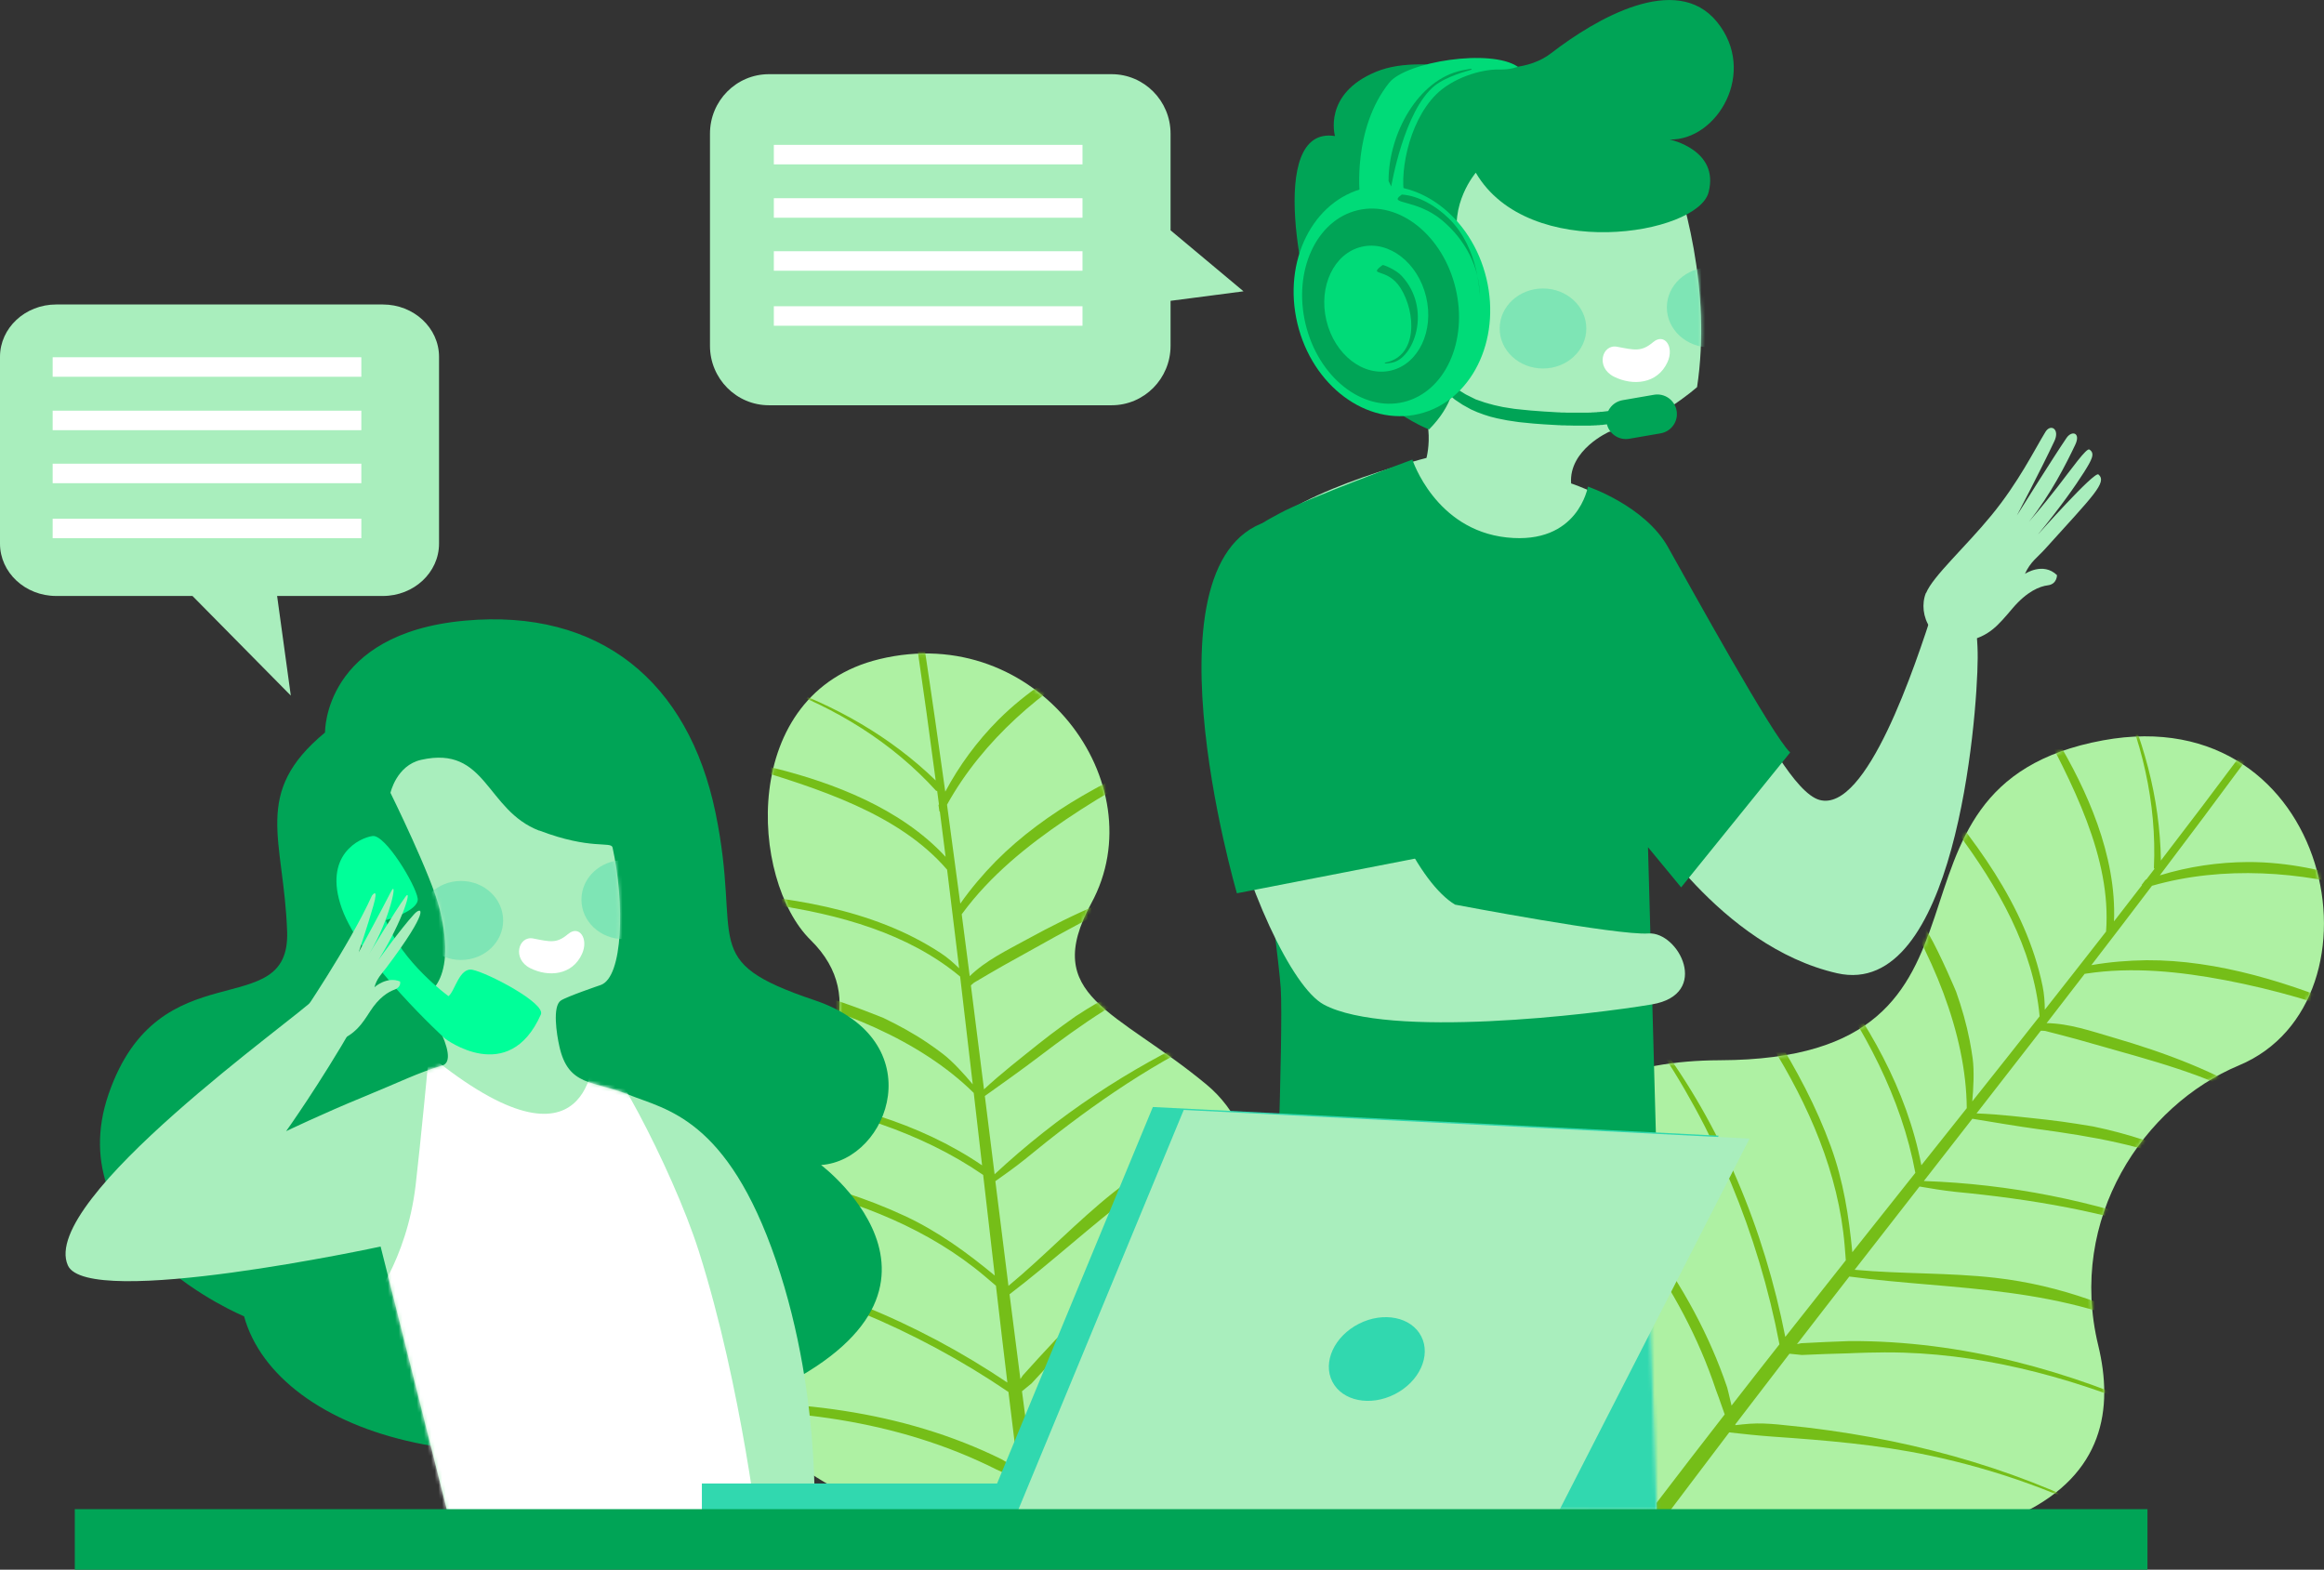 <svg width="644" height="435" viewBox="0 0 644 435" fill="none" xmlns="http://www.w3.org/2000/svg">
<rect x="0" y="0" width="644" height="435" fill="#333333" stroke="none"/>
<g clip-path="url(#clip0_110_578)">
<path fill-rule="evenodd" clip-rule="evenodd" d="M421.353 423.613C421.353 423.613 372.712 294.166 476.61 293.819C563.578 293.519 512.854 218.008 582.776 205.165C646.452 193.477 662.92 277.442 620.477 295.228C593.97 306.316 572.899 337.638 581.434 372.818C589.969 408.021 570.124 444.84 421.353 423.613Z" fill="#AEF1A3"/>
<mask id="mask0_110_578" style="mask-type:luminance" maskUnits="userSpaceOnUse" x="409" y="204" width="235" height="226">
<path d="M421.353 423.613C421.353 423.613 372.712 294.166 476.61 293.819C563.578 293.519 512.854 218.008 582.776 205.165C646.452 193.477 662.92 277.442 620.477 295.228C593.97 306.316 572.899 337.638 581.434 372.818C589.969 408.021 570.124 444.84 421.353 423.613Z" fill="white"/>
</mask>
<g mask="url(#mask0_110_578)">
<path fill-rule="evenodd" clip-rule="evenodd" d="M598.804 238.497C598.55 221.104 593.855 204.011 586.106 188.257C586.106 188.257 585.944 187.934 585.782 188.396C593.461 204.657 597.717 222.559 596.861 240.53L597.023 240.784C596.283 241.754 595.52 242.724 594.78 243.718C594.71 243.741 594.618 243.764 594.549 243.81L593.461 245.242C593.461 245.242 593.485 245.265 593.554 245.311C590.963 248.661 588.396 251.987 585.806 255.336C586.569 236.973 578.103 218.563 569.869 204.819C568.25 202.093 566.538 199.414 564.873 196.734C564.873 196.734 564.156 195.51 563.74 197.381C574.403 217.131 585.158 237.781 583.608 258.155C577.965 265.408 572.298 272.614 566.631 279.821C566.631 277.812 566.469 275.433 566.007 273.215C561.404 250.855 546.647 231.637 531.867 214.959C531.867 214.959 530.433 213.042 530.341 214.659C531.081 215.606 531.821 216.553 532.561 217.5C535.591 221.404 538.552 225.354 541.443 229.35C541.813 229.858 541.813 229.858 542.183 230.366C553.632 245.704 563.509 262.89 565.197 281.646C558.998 289.523 552.776 297.377 546.531 305.23C546.855 301.627 547.11 296.845 546.647 293.357C546.416 291.671 546.138 290.008 545.814 288.345C544.912 283.725 543.617 279.221 542.044 274.786C542.044 274.786 537.835 264.738 534.481 258.871C531.127 252.957 527.311 247.321 523.193 241.916C523.193 241.916 521.783 239.906 521.366 242.563C521.783 243.163 522.176 243.741 522.569 244.341C535.337 263.606 544.866 286.358 545.005 307.101C540.818 312.391 536.632 317.658 532.422 322.924C528.421 301.973 517.434 282.87 504.643 266.817C504.643 266.817 503.973 265.962 503.788 267.463C516.532 284.765 526.94 304.306 530.757 325.026C524.928 332.348 519.099 339.671 513.294 347.016C512.346 337.13 510.842 327.313 507.326 317.681C503.325 306.709 497.82 296.337 491.575 286.428L485.168 277.488C485.168 277.488 483.711 275.271 483.341 277.673C485.908 281.554 489.378 287.282 489.378 287.282C489.794 287.929 490.187 288.576 490.604 289.223C501.243 306.316 509.478 325.072 511.166 345.145C511.282 346.439 511.397 347.963 511.49 349.257C505.892 356.325 500.318 363.393 494.721 370.485C488.846 340.572 476.888 311.767 459.101 288.206C459.101 288.206 457.783 286.197 457.621 287.444C475.061 312.483 487.273 341.981 493.102 372.541C488.661 378.177 484.243 383.836 479.825 389.518C479.201 386.77 478.623 384.529 478.623 384.529C468.816 355.517 448.855 330.362 425.447 309.919C425.447 309.919 424.453 309.619 423.62 309.665L423.713 311.097C446.403 331.448 465.878 356.21 475.523 385.245C475.523 385.245 476.772 388.525 477.929 391.967C471.429 400.329 464.953 408.737 458.523 417.168C458.523 417.168 453.92 423.312 450.08 428.579C450.08 428.579 446.611 434.215 442.933 440.336C442.933 440.336 440.991 443.016 443.928 442.369C446.68 438.927 449.549 435.601 452.463 432.321C452.463 432.321 461.622 420.217 468.029 411.693C471.73 406.773 475.454 401.853 479.178 396.956C482.439 397.326 487.366 397.857 491.367 398.134C505.892 399.151 520.395 400.329 534.573 403.332C553.424 407.305 571.743 413.865 588.697 423.012H589.321C562.329 408.067 532.399 399.428 501.22 395.663L500.457 395.57C495.276 395.085 490.025 394.208 484.914 394.554C483.619 394.646 482.208 394.785 480.912 394.947C480.912 394.877 480.889 394.808 480.866 394.739C485.862 388.202 490.858 381.665 495.877 375.151L499.3 375.497C503.626 375.313 507.974 375.128 512.323 375.035C512.323 375.035 520.534 374.62 527.496 374.851C552.337 375.636 576.785 382.612 599.637 392.544L600.932 392.475C573.524 379.817 543.71 371.524 512.623 371.64C508.136 371.778 503.626 372.009 499.139 372.24C499.139 372.24 498.838 372.31 497.959 372.494C502.77 366.235 507.627 359.998 512.461 353.761C541.767 357.665 571.28 355.909 601.95 371.64L603.245 371.755L603.037 371.085C587.61 362.469 571.003 356.163 552.869 354.108C540.055 352.652 526.917 353.091 513.942 351.89C519.932 344.198 525.923 336.506 531.913 328.814C534.689 329.299 538.69 329.969 541.882 330.293C562.745 332.279 583.585 335.767 603.592 342.882L605.396 342.835C605.396 342.835 603.754 341.496 602.181 340.895C580.116 332.764 556.824 328.098 533.116 327.29C537.603 321.538 542.067 315.786 546.554 310.035C551.25 310.82 559.738 312.229 564.526 312.876C579.699 314.909 594.618 317.473 608.218 323.548L609.305 323.178C609.305 323.178 608.403 321.838 607.062 321.169C598.504 317.011 589.414 314.123 579.977 312.16C579.977 312.16 572.39 310.866 567.279 310.312C560.756 309.619 554.234 308.787 547.711 308.557C553.655 300.911 559.6 293.288 565.521 285.642C565.96 285.619 565.521 285.642 566.7 285.689C566.7 285.689 574.842 287.744 580.162 289.315C595.798 293.796 611.85 297.769 625.866 305.9L626.999 305.854L626.791 304.999C614.163 296.984 600.123 291.764 585.551 287.513C579.514 285.758 573.385 283.61 567.14 283.54C570.656 278.99 574.194 274.416 577.687 269.866C577.803 269.866 577.918 269.866 578.034 269.82C590.894 267.856 604.055 269.242 616.707 271.644C630.215 274.231 643.283 278.02 656.027 282.94L656.906 282.593C656.906 282.593 655.657 281.346 654.316 280.745C634.979 272.36 614.463 265.985 594.803 266.101C589.691 266.17 584.58 266.586 579.537 267.463C585.158 260.141 590.778 252.819 596.33 245.473C616.129 239.791 637.917 241.546 656.212 246.836C656.212 246.836 659.15 246.074 654.848 244.619C644.578 241.2 633.892 238.867 622.929 238.89C614.648 238.936 606.391 240.16 598.504 242.586C606.53 231.983 614.486 221.358 622.35 210.686L623.16 209.577C623.16 209.577 624.247 208.007 621.564 208.399C614.001 218.54 606.391 228.588 598.689 238.613L598.804 238.497Z" fill="#75BE18"/>
</g>
<path fill-rule="evenodd" clip-rule="evenodd" d="M330.477 404.648C330.477 404.648 368.317 328.745 334.316 300.541C309.267 279.775 288.288 276.31 302.421 250.301C320.415 217.2 287.433 172.065 243.671 182.667C204.582 192.138 207.843 244.018 224.612 260.487C241.381 276.98 228.521 295.967 216.98 312.368C205.415 328.768 177.636 388.179 236.316 414.789C295.667 441.699 330.477 404.648 330.477 404.648Z" fill="#AEF1A3"/>
<mask id="mask1_110_578" style="mask-type:luminance" maskUnits="userSpaceOnUse" x="200" y="181" width="149" height="244">
<path d="M330.477 404.648C330.477 404.648 368.317 328.745 334.316 300.541C309.267 279.775 288.288 276.31 302.421 250.301C320.415 217.2 287.433 172.065 243.671 182.667C204.582 192.138 207.843 244.018 224.612 260.487C241.381 276.98 228.521 295.967 216.98 312.368C205.415 328.768 177.636 388.179 236.316 414.789C295.667 441.699 330.477 404.648 330.477 404.648Z" fill="white"/>
</mask>
<g mask="url(#mask1_110_578)">
<path fill-rule="evenodd" clip-rule="evenodd" d="M259.307 216.299C246.817 204.172 231.389 195.395 214.782 189.735C214.782 189.735 214.435 189.62 214.666 190.059C231.62 196.134 247.279 205.789 259.399 219.14L259.7 219.21C259.862 220.434 260.024 221.658 260.186 222.882C260.139 222.952 260.116 223.044 260.07 223.113L260.324 224.892C260.324 224.892 260.371 224.892 260.44 224.892C260.972 229.073 261.504 233.277 262.036 237.458C249.592 223.922 230.556 216.877 215.013 212.973C211.937 212.188 208.838 211.495 205.738 210.779C205.738 210.779 204.35 210.432 205.391 212.049C226.925 218.494 249.13 225.516 262.452 241.015C263.586 250.116 264.696 259.217 265.783 268.341C264.349 266.932 262.568 265.338 260.671 264.114C241.589 251.548 217.558 248.361 195.284 246.998C195.284 246.998 192.924 246.651 194.012 247.875C195.214 248.014 196.394 248.176 197.597 248.314C202.5 248.938 207.404 249.654 212.261 250.416C212.885 250.509 212.885 250.509 213.487 250.601C232.453 253.373 251.581 258.57 266.061 270.628C267.24 280.584 268.397 290.539 269.553 300.495C267.24 297.723 264.025 294.143 261.226 292.018C259.885 290.978 258.497 290.008 257.086 289.038C253.2 286.405 249.06 284.141 244.827 282.108C244.827 282.108 234.72 277.973 228.22 276.172C221.651 274.37 214.967 273.053 208.236 272.129C208.236 272.129 205.808 271.714 207.404 273.885C208.121 274.024 208.815 274.162 209.532 274.301C232.199 278.921 255.051 288.276 269.831 302.874C270.594 309.573 271.38 316.248 272.144 322.947C254.496 310.936 233.193 305.184 212.77 302.874C212.77 302.874 211.683 302.759 212.631 303.937C233.887 307.194 255.097 313.661 272.444 325.604C273.508 334.889 274.572 344.198 275.659 353.484C268.003 347.155 259.977 341.265 250.679 336.945C240.086 332.002 228.845 328.537 217.419 325.95L206.548 324.148C206.548 324.148 203.934 323.617 205.391 325.557C209.948 326.481 216.47 328.075 216.47 328.075C217.211 328.237 217.951 328.399 218.714 328.583C238.328 333.157 257.433 340.641 272.838 353.623C273.832 354.454 274.989 355.447 275.983 356.302C277.024 365.241 278.065 374.204 279.152 383.143C253.825 366.119 224.959 354.2 195.723 350.088C195.723 350.088 193.387 349.603 194.127 350.597C224.173 356.002 253.709 368.244 279.453 385.753C280.308 392.891 281.187 400.005 282.066 407.143C279.661 405.641 277.672 404.463 277.672 404.463C250.217 390.858 218.298 387.162 187.258 389.218C187.258 389.218 186.356 389.703 185.777 390.327L186.864 391.274C217.303 389.657 248.621 393.422 275.983 407.166C275.983 407.166 279.198 408.598 282.436 410.215C283.755 420.725 285.119 431.235 286.53 441.745C286.53 441.745 287.617 449.345 288.635 455.789C288.635 455.789 290.162 462.234 291.896 469.141C291.896 469.141 292.405 472.421 294.024 469.857C293.539 465.491 293.215 461.102 292.96 456.713C292.96 456.713 290.879 441.676 289.375 431.12C288.519 425.022 287.664 418.923 286.831 412.825C289.398 410.793 293.261 407.674 296.291 405.064C307.301 395.524 318.38 386.123 330.523 378.223C346.667 367.736 364.269 359.444 382.727 353.923L383.189 353.507C353.491 361.961 326.198 376.976 301.495 396.31L300.894 396.772C296.892 400.075 292.544 403.17 289.167 407.027C288.311 408.021 287.409 409.106 286.623 410.123C286.553 410.077 286.507 410.03 286.438 410.007C285.328 401.853 284.264 393.699 283.2 385.545L285.86 383.374C288.797 380.186 291.734 376.999 294.741 373.857C294.741 373.857 300.269 367.782 305.335 363.024C323.468 346.046 345.696 333.711 368.895 324.61L369.751 323.64C341.394 334.035 314.448 349.211 292.544 371.224C289.468 374.481 286.438 377.83 283.431 381.157C283.431 381.157 283.269 381.434 282.76 382.173C281.742 374.342 280.748 366.512 279.753 358.681C303.23 340.756 322.89 318.674 355.711 308.164L356.706 307.332L356.081 307.009C339.081 311.813 322.867 319.067 308.573 330.431C298.488 338.447 289.491 348.033 279.453 356.348C278.227 346.67 277.024 337.014 275.821 327.336C278.134 325.719 281.419 323.363 283.917 321.353C300.084 308.048 317.293 295.783 336.49 286.705L337.739 285.388C337.739 285.388 335.635 285.596 334.108 286.289C312.736 296.129 292.983 309.249 275.613 325.419C274.711 318.189 273.809 310.959 272.907 303.729C276.793 300.98 283.801 295.968 287.641 293.034C299.807 283.771 312.181 275.063 326.082 269.75L326.591 268.734C326.591 268.734 325.018 268.41 323.584 268.896C314.587 271.991 306.121 276.357 298.049 281.646C298.049 281.646 291.758 286.081 287.756 289.315C282.645 293.427 277.44 297.446 272.676 301.881C271.473 292.295 270.27 282.686 269.044 273.1C269.345 272.753 269.044 273.1 269.923 272.314C269.923 272.314 277.116 268.018 281.997 265.385C296.222 257.531 310.4 248.984 326.082 244.85L326.845 244.018L326.105 243.579C311.51 246.813 297.887 253.027 284.564 260.326C279.059 263.352 273.184 266.147 268.72 270.512C267.98 264.807 267.263 259.102 266.5 253.373C266.569 253.281 266.639 253.188 266.708 253.096C274.41 242.632 284.703 234.316 295.366 227.109C306.746 219.418 318.681 212.857 331.171 207.36L331.541 206.505C331.541 206.505 329.76 206.505 328.395 207.036C308.781 214.752 289.745 224.73 275.937 238.682C272.352 242.332 269.044 246.235 266.107 250.416C264.904 241.269 263.678 232.122 262.429 222.998C272.398 205.004 289.075 190.867 305.774 181.697C305.774 181.697 307.301 179.064 303.23 181.073C293.539 185.901 284.333 191.791 276.608 199.529C270.779 205.396 265.829 212.095 261.943 219.394C260.116 206.228 258.243 193.108 256.254 179.988L256.045 178.625C256.045 178.625 255.698 176.754 254.102 178.925C255.93 191.422 257.664 203.941 259.307 216.438V216.299Z" fill="#75BE18"/>
</g>
<path fill-rule="evenodd" clip-rule="evenodd" d="M90.067 202.994C90.067 202.994 89.558 175.575 128.832 171.995C166.187 168.6 190.75 188.88 198.268 225.192C205.785 261.504 192.948 266.146 225.723 277.188C258.497 288.229 246.562 321.492 227.527 322.854C227.527 322.854 276.469 359.697 207.381 388.409C138.315 417.121 76.814 397.972 67.631 364.779C67.631 364.779 16.121 343.597 30.115 303.128C44.108 262.659 80.468 283.956 79.566 258.154C78.664 232.353 69.713 219.833 90.067 202.994Z" fill="#00A456"/>
<path fill-rule="evenodd" clip-rule="evenodd" d="M149.441 230.159C163.758 235.633 169.356 233.069 169.749 234.871C173.126 250.347 172.686 270.72 166.488 272.961C166.488 272.961 157.097 276.149 155.409 277.28C153.049 278.874 154.229 286.543 155.015 290.008C157.513 301.188 164.36 299.386 174.421 303.452C184.506 307.517 201.529 309.85 215.037 349.326C228.545 388.802 225.468 427.493 225.468 427.493L124.438 420.841L105.471 345.446C105.471 345.446 24.286 362.978 18.805 350.666C10.663 332.441 82.874 281.6 87.037 276.888C91.201 272.176 106.42 269.427 98.139 283.841C88.517 300.587 79.289 313.477 79.289 313.477C79.289 313.477 89.581 308.533 100.938 303.89C110.421 300.01 116.111 297.146 122.472 295.321C128.324 293.634 116.689 276.38 116.689 276.38C116.689 276.38 127.19 273.792 121.87 252.056C119.604 242.771 108.201 219.718 108.201 219.718C108.201 219.718 109.866 212.118 116.689 210.571C134.892 206.459 134.569 224.522 149.441 230.205V230.159Z" fill="#A9EEBD"/>
<mask id="mask2_110_578" style="mask-type:luminance" maskUnits="userSpaceOnUse" x="18" y="209" width="208" height="219">
<path d="M149.441 230.159C163.758 235.633 169.356 233.069 169.749 234.871C173.126 250.347 172.686 270.72 166.488 272.961C166.488 272.961 157.097 276.149 155.409 277.28C153.049 278.874 154.229 286.543 155.015 290.008C157.513 301.188 164.36 299.386 174.421 303.452C184.506 307.517 201.529 309.85 215.037 349.326C228.545 388.802 225.468 427.493 225.468 427.493L124.438 420.841L105.471 345.446C105.471 345.446 24.286 362.978 18.805 350.666C10.663 332.441 82.874 281.6 87.037 276.888C91.201 272.176 106.42 269.427 98.139 283.841C88.517 300.587 79.289 313.477 79.289 313.477C79.289 313.477 89.581 308.533 100.938 303.89C110.421 300.01 116.111 297.146 122.472 295.321C128.324 293.634 116.689 276.38 116.689 276.38C116.689 276.38 127.19 273.792 121.87 252.056C119.604 242.771 108.201 219.718 108.201 219.718C108.201 219.718 109.866 212.118 116.689 210.571C134.892 206.459 134.569 224.522 149.441 230.205V230.159Z" fill="white"/>
</mask>
<g mask="url(#mask2_110_578)">
<path fill-rule="evenodd" clip-rule="evenodd" d="M164.545 291.81C164.545 291.81 164.383 329.415 118.863 292.295C118.863 292.295 116.504 317.219 115.163 328.561C112.665 349.534 102.441 361.777 102.441 361.777L120.991 438.489L210.55 428.741C210.55 428.741 205.739 384.807 193.642 346.716C186.217 323.363 166.141 286.174 164.521 291.787L164.545 291.81Z" fill="white"/>
<path d="M127.745 266.032C134.196 266.032 139.426 261.13 139.426 255.083C139.426 249.036 134.196 244.134 127.745 244.134C121.294 244.134 116.065 249.036 116.065 255.083C116.065 261.13 121.294 266.032 127.745 266.032Z" fill="#7EE5B5"/>
<path d="M172.802 260.257C179.253 260.257 184.483 255.355 184.483 249.308C184.483 243.261 179.253 238.359 172.802 238.359C166.351 238.359 161.122 243.261 161.122 249.308C161.122 255.355 166.351 260.257 172.802 260.257Z" fill="#7EE5B5"/>
<path fill-rule="evenodd" clip-rule="evenodd" d="M157.467 258.802C154.275 261.527 152.54 261.019 147.729 260.072C143.682 259.287 141.831 265.731 146.92 268.295C152.008 270.859 158.6 270.282 161.283 264.345C163.203 260.095 160.451 256.261 157.467 258.825V258.802Z" fill="white"/>
</g>
<path fill-rule="evenodd" clip-rule="evenodd" d="M460.836 39.084C466.919 54.214 474.274 80.777 470.273 107.272C470.273 107.272 458.199 118.105 445.917 119.653C445.917 119.653 434.676 124.619 435.37 133.974C435.37 133.974 448.207 138.155 457.621 146.656C467.035 155.156 491.136 218.078 504.204 221.681C517.272 225.262 530.665 184.7 535.984 168.184C541.304 151.668 548.151 165.066 548.035 182.39C547.919 199.691 541.651 277.119 509.061 269.704C476.472 262.266 455.215 226.486 455.215 226.486C455.215 226.486 455.516 321.908 456.742 351.89C457.968 381.873 459.101 418.577 459.101 418.577L356.891 418.161C356.891 418.161 358.603 281.022 355.18 264.599C351.756 248.176 343.268 163.01 348.079 150.259C352.89 137.508 395.286 126.906 395.286 126.906C395.286 126.906 399.103 113 387.908 105.794C374.493 97.132 347.686 69.967 382.218 38.83C390.776 31.115 448.3 7.923 460.836 39.107V39.084Z" fill="#A9EEBD"/>
<mask id="mask3_110_578" style="mask-type:luminance" maskUnits="userSpaceOnUse" x="346" y="23" width="203" height="396">
<path d="M460.836 39.084C466.919 54.214 474.274 80.777 470.273 107.272C470.273 107.272 458.199 118.105 445.917 119.653C445.917 119.653 434.676 124.619 435.37 133.974C435.37 133.974 448.207 138.155 457.621 146.656C467.035 155.156 491.136 218.078 504.204 221.681C517.272 225.262 530.665 184.7 535.984 168.184C541.304 151.668 548.151 165.066 548.035 182.39C547.919 199.691 541.651 277.119 509.061 269.704C476.472 262.266 455.215 226.486 455.215 226.486C455.215 226.486 455.516 321.908 456.742 351.89C457.968 381.873 459.101 418.577 459.101 418.577L356.891 418.161C356.891 418.161 358.603 281.022 355.18 264.599C351.756 248.176 343.268 163.01 348.079 150.259C352.89 137.508 395.286 126.906 395.286 126.906C395.286 126.906 399.103 113 387.908 105.794C374.493 97.132 347.686 69.967 382.218 38.83C390.776 31.115 448.3 7.923 460.836 39.107V39.084Z" fill="white"/>
</mask>
<g mask="url(#mask3_110_578)">
<path d="M527.264 315.186H318.357V474.361H527.264V315.186Z" fill="#31D8AF"/>
<path d="M427.575 102.121C434.205 102.121 439.579 97.157 439.579 91.033C439.579 84.91 434.205 79.946 427.575 79.946C420.945 79.946 415.571 84.91 415.571 91.033C415.571 97.157 420.945 102.121 427.575 102.121Z" fill="#7EE5B5"/>
<path d="M473.904 96.277C480.534 96.277 485.909 91.312 485.909 85.189C485.909 79.066 480.534 74.102 473.904 74.102C467.274 74.102 461.9 79.066 461.9 85.189C461.9 91.312 467.274 96.277 473.904 96.277Z" fill="#7EE5B5"/>
<path fill-rule="evenodd" clip-rule="evenodd" d="M458.13 94.798C454.845 97.547 453.064 97.039 448.114 96.092C443.951 95.283 442.054 101.82 447.282 104.407C452.509 106.994 459.286 106.417 462.062 100.388C464.051 96.069 461.206 92.188 458.13 94.798Z" fill="white"/>
</g>
<path fill-rule="evenodd" clip-rule="evenodd" d="M496.062 208.538L465.855 245.912L456.673 234.778L459.865 350.527L353.075 353.161C353.075 353.161 355.688 285.966 354.902 273.839C354.116 261.712 342.69 180.542 344.285 163.218C345.881 145.87 347.2 146.356 354.463 142.336C361.702 138.294 391.378 127.368 391.378 127.368C391.378 127.368 397.692 146.818 417.537 148.943C437.382 151.068 440.019 134.852 440.019 134.852C440.019 134.852 455.724 140.119 462.178 151.553C468.608 162.987 491.344 204.242 496.086 208.538H496.062Z" fill="#00A456"/>
<path fill-rule="evenodd" clip-rule="evenodd" d="M149.881 281.138C151.268 278.02 135.193 269.612 130.937 268.757C127.26 268.018 126.057 274.763 124.276 276.056C124.276 276.056 111.416 266.747 106.882 255.013C106.882 255.013 116.273 252.426 115.741 248.961C115.14 245.081 106.744 231.221 103.251 231.683C99.758 232.145 89.419 236.857 94.716 251.733C100.036 266.586 123.281 287.791 123.281 287.791C123.281 287.791 140.952 301.257 149.881 281.138Z" fill="#00FF99"/>
<path fill-rule="evenodd" clip-rule="evenodd" d="M82.874 282.431C82.874 282.431 96.913 261.873 103.066 248.199C103.066 248.199 105.055 245.496 103.436 251.086C101.817 256.676 99.388 263.929 99.388 263.929C99.388 263.929 106.281 251.225 108.316 247.159C110.352 243.094 108.247 254.481 102.303 264.368C102.303 264.368 109.38 252.587 112.387 248.476C114.215 245.958 111.948 254.62 104.847 266.077C104.847 266.077 110.861 257.6 114.77 253.327C116.99 250.924 119.234 252.033 106.998 268.248C105.749 269.889 104.384 271.205 103.76 273.584C103.76 273.584 107.183 270.466 110.861 271.991C110.861 271.991 111.3 273.538 109.311 274.254C107.576 274.878 105.009 276.449 102.58 280.237C100.152 284.025 98.579 286.358 93.86 288.483C82.157 293.727 82.874 282.431 82.874 282.431Z" fill="#A9EEBD"/>
<path fill-rule="evenodd" clip-rule="evenodd" d="M533.741 164.326C535.637 159.683 544.658 151.576 551.851 142.798C559.368 133.651 563.786 124.619 566.816 119.676C568.25 117.343 570.864 118.914 569.291 122.24C565.637 130.024 558.906 142.844 558.906 142.844C558.906 142.844 569.014 126.698 572.668 121.339C574.148 119.191 576.646 119.93 575.074 123.233C572.576 128.523 568.227 137.093 562.213 144.623C562.213 144.623 566.122 140.142 570.101 135.014C574.102 129.863 578.173 124.065 578.982 124.573C580.671 125.636 579.63 127.46 577.502 130.856C575.073 134.69 571.026 140.442 564.711 148.157C564.711 148.157 580.393 130.486 581.504 131.48C584.002 133.674 580.093 137.301 566.585 152.269C564.711 154.348 562.607 155.71 561.126 159.037C561.126 159.037 566.145 155.641 570.008 159.383C570.008 159.383 570.054 161.878 567.487 162.201C565.243 162.478 561.728 163.841 557.68 168.6C553.632 173.358 551.134 176.476 544.866 177.654C535.429 179.433 531.243 170.332 533.694 164.303L533.741 164.326Z" fill="#A9EEBD"/>
<path d="M328.141 411.116H194.498V423.104H328.141V411.116Z" fill="#31D8AF"/>
<path fill-rule="evenodd" clip-rule="evenodd" d="M272.236 420.933L319.467 306.778L476.263 314.724L422.279 420.194L272.236 420.933Z" fill="#31D8AF"/>
<path fill-rule="evenodd" clip-rule="evenodd" d="M280.794 421.742L328.025 307.586L484.821 315.532L430.837 421.002L280.794 421.742Z" fill="#A9EEBD"/>
<path d="M386.502 386.371C393.308 382.908 396.597 375.732 393.848 370.344C391.1 364.956 383.354 363.396 376.547 366.86C369.741 370.323 366.452 377.499 369.2 382.886C371.949 388.274 379.695 389.834 386.502 386.371Z" fill="#31D8AF"/>
<path d="M595.081 418.23H20.724V435.023H595.081V418.23Z" fill="#00A456"/>
<path fill-rule="evenodd" clip-rule="evenodd" d="M348.588 147.071C348.588 147.071 370.006 157.997 375.858 190.266C381.709 222.536 393.575 244.872 403.197 250.693C403.197 250.693 448.392 259.309 456.765 258.686C465.138 258.085 474.205 275.548 457.76 278.343C441.315 281.138 384.554 287.929 366.837 278.389C349.12 268.849 315.073 167.191 348.588 147.071Z" fill="#A9EEBD"/>
<path fill-rule="evenodd" clip-rule="evenodd" d="M354.717 143.699C354.717 143.699 369.312 150.098 379.859 195.741L395.078 237.366L342.759 247.552C342.759 247.552 314.101 149.636 354.717 143.699Z" fill="#00A456"/>
<path fill-rule="evenodd" clip-rule="evenodd" d="M369.937 37.698C369.937 37.698 366.49 26.01 381.316 19.888C396.142 13.767 417.491 24.254 429.842 14.737C442.171 5.221 464.468 -7.807 475.778 6.052C487.088 19.935 475.917 38.922 462.687 38.668C462.687 38.668 476.518 41.509 473.465 53.289C470.435 65.07 423.482 72.785 408.956 47.861C408.956 47.861 401.347 56.708 404.354 67.634C407.36 78.583 411.477 85.397 405.487 91.033L390.267 69.274C390.267 69.274 379.79 68.65 382.612 80.2C385.433 91.726 400.329 94.383 400.329 94.383C400.329 94.383 409.026 105.84 396.004 119.006C396.004 119.006 378.194 112.354 365.704 91.056C361.286 83.526 350.577 34.672 369.913 37.698H369.937Z" fill="#00A456"/>
<path fill-rule="evenodd" clip-rule="evenodd" d="M400.676 106.833V107.018L400.791 107.249L400.907 107.503L400.999 107.757L401.092 108.034L401.161 108.311L401.231 108.612L401.3 108.912L401.346 109.166L401.393 109.212L401.578 109.374L401.763 109.536L401.948 109.697L402.133 109.859L402.318 110.021L402.503 110.182L402.688 110.344L402.873 110.506L403.035 110.644L403.22 110.783L403.428 110.921L403.636 111.06L403.844 111.199L404.053 111.337L404.261 111.476L404.469 111.614L404.677 111.753L404.885 111.892L405.093 112.03L405.302 112.169L405.51 112.284L405.718 112.4L405.926 112.515L406.134 112.631L406.342 112.746L406.551 112.862L406.759 112.977L406.967 113.093L407.175 113.208L407.383 113.324L407.591 113.439L407.8 113.532L408.008 113.624L408.216 113.716L408.424 113.809L408.632 113.901L408.84 113.994L409.049 114.086L409.257 114.178L409.488 114.271L409.927 114.432L410.367 114.594L410.806 114.756L411.246 114.918L411.685 115.056L412.125 115.195L412.24 115.241L412.564 115.333L413.004 115.472L413.466 115.587L413.929 115.703L414.392 115.818L414.854 115.934L415.317 116.026L415.779 116.119L416.242 116.211L416.705 116.304L417.167 116.396L417.63 116.488L418.092 116.558L418.555 116.627L419.017 116.696L419.48 116.765L419.943 116.835L420.405 116.904L420.868 116.973H420.914L421.33 117.02L421.793 117.066L422.256 117.112L422.718 117.158L423.181 117.204L423.643 117.251L424.106 117.297L425.054 117.389L426.003 117.458L426.951 117.528L427.899 117.597L428.686 117.643L429.472 117.689L430.282 117.736L431.091 117.782L431.901 117.828H432.155L432.733 117.874H433.566L434.399 117.92H435.231L436.064 117.944H436.48H436.897H437.313H437.729H438.146H438.562H438.978H439.395H439.811H440.227H440.644L441.06 117.92H441.476L441.893 117.874H442.309L442.725 117.828H443.142L443.558 117.759H443.974L444.391 117.689L444.807 117.643L445.223 117.597L445.64 117.551L446.056 117.505L446.472 117.458L446.889 117.412L447.305 117.366L447.721 117.297L448.138 117.227L448.554 117.158L448.97 117.089L449.387 117.02L449.803 116.95L450.219 116.881L450.636 116.789L450.983 116.719H451.029L451.422 116.558L451.815 116.419L452.209 116.28L452.602 116.142L452.995 116.003L453.388 115.865L453.643 115.772L453.758 115.657L454.013 115.403L453.966 114.987L453.481 113.347L453.296 112.977L452.949 112.885L452.81 112.839L452.556 112.885L452.185 112.954L451.792 113L451.399 113.047L451.006 113.093L450.613 113.139L450.219 113.185H450.173L449.849 113.254L449.479 113.324L449.086 113.393L448.693 113.462L448.3 113.532L447.906 113.601L447.513 113.67L447.12 113.74L446.727 113.786L446.334 113.832L445.94 113.878L445.547 113.924L445.154 113.971L444.761 114.017L444.368 114.063L443.974 114.109H443.581L443.188 114.178H442.795L442.402 114.248H442.008L441.615 114.294H441.199L440.783 114.34H440.389L439.973 114.363H439.557H439.14H438.724H438.308H437.891H437.475H436.665H436.249H435.856H435.046H434.237L433.427 114.317H432.618L432.063 114.271H431.808L431.022 114.225L430.235 114.178L429.449 114.132L428.663 114.086L427.876 114.04L426.951 113.971L426.026 113.901L425.101 113.832L424.175 113.763L423.713 113.716L423.25 113.67L422.788 113.624L422.325 113.578L421.862 113.532L421.4 113.485L421.007 113.439H420.96L420.521 113.393L420.081 113.347L419.642 113.301L419.203 113.231L418.763 113.162L418.324 113.093L417.884 113.023L417.445 112.954L417.005 112.885L416.566 112.816L416.126 112.723L415.687 112.631L415.27 112.538L414.854 112.446L414.438 112.354L414.021 112.261L413.605 112.146L413.189 112.03L412.888 111.938H412.772L412.356 111.799L411.94 111.684L411.523 111.568L411.107 111.43L410.714 111.291L410.321 111.152L410.113 111.083L409.904 111.014L409.696 110.945L409.511 110.875L409.303 110.806L409.095 110.737L408.91 110.667L408.725 110.575L408.54 110.483L408.355 110.39L408.17 110.298L407.985 110.205L407.8 110.113L407.615 110.021L407.429 109.928L407.244 109.836L407.059 109.743L406.874 109.651L406.689 109.559L406.504 109.466L406.319 109.374L406.134 109.281L405.949 109.166L405.764 109.05L405.579 108.935L405.394 108.819L405.209 108.704L405.024 108.588L404.839 108.473L404.654 108.357L404.469 108.242L404.307 108.126L404.122 107.988L403.937 107.872L403.752 107.757L403.567 107.641L403.382 107.503L403.197 107.364L403.012 107.226L402.827 107.087H402.78H402.526H402.225L401.925 107.064L401.647 107.018L401.37 106.972L401.115 106.902L400.861 106.81L400.629 106.694H400.444L400.676 106.833Z" fill="#00A456"/>
<path fill-rule="evenodd" clip-rule="evenodd" d="M445.201 117.158C444.692 114.202 446.681 111.407 449.641 110.899L458.338 109.397C461.299 108.889 464.097 110.876 464.606 113.832C465.115 116.789 463.126 119.584 460.165 120.092L451.469 121.593C448.508 122.102 445.709 120.115 445.201 117.158Z" fill="#00A456"/>
<path d="M393.188 114.711C407.651 111.265 416.028 94.458 411.898 77.172C407.768 59.887 392.695 48.668 378.232 52.114C363.769 55.561 355.392 72.367 359.522 89.653C363.652 106.938 378.725 118.157 393.188 114.711Z" fill="#00DB78"/>
<path d="M388.917 111.422C400.398 108.686 406.862 94.568 403.355 79.888C399.847 65.209 387.697 55.526 376.216 58.262C364.735 60.998 358.271 75.116 361.778 89.795C365.285 104.475 377.436 114.157 388.917 111.422Z" fill="#00A456"/>
<path d="M385.468 102.684C393.098 100.866 397.449 91.717 395.186 82.249C392.924 72.781 384.906 66.579 377.277 68.397C369.648 70.215 365.297 79.364 367.559 88.832C369.821 98.3 377.839 104.502 385.468 102.684Z" fill="#00DB78"/>
<path fill-rule="evenodd" clip-rule="evenodd" d="M420.614 18.503C420.614 18.503 418.555 19.357 415.409 19.265C410.413 19.149 402.596 21.575 397.97 26.172C389.967 34.141 387.561 49.34 389.458 55.461L376.806 54.029C376.806 54.029 374.747 35.712 384.948 22.938C389.62 17.094 413.096 13.352 420.614 18.503Z" fill="#00DB78"/>
<path fill-rule="evenodd" clip-rule="evenodd" d="M388.324 54.029C384.462 56.731 392.349 54.999 399.588 61.028C405.972 66.34 410.136 74.125 410.043 82.209C410.043 82.209 410.043 68.927 401.531 60.589C397.9 57.031 393.135 54.26 388.486 53.913C388.486 53.913 388.394 53.936 388.324 54.005V54.029Z" fill="#00A456"/>
<path fill-rule="evenodd" clip-rule="evenodd" d="M383.144 73.432C378.772 76.735 384.393 73.963 388.093 79.807C392.372 86.575 392.927 98.633 383.976 100.458C383.976 100.458 382.704 101.012 385.618 100.527C391.771 99.534 396.952 85.651 388.394 76.435C386.798 74.703 383.305 73.317 383.144 73.455V73.432Z" fill="#00A456"/>
<path fill-rule="evenodd" clip-rule="evenodd" d="M407.661 19.126C407.314 19.219 409.048 18.71 405.209 19.496C393.02 21.968 384.739 37.051 384.785 50.171L385.525 51.673C385.525 51.673 389.018 30.676 397.553 23.769C400.814 21.136 407.036 19.542 407.036 19.542C408.054 19.149 407.823 19.311 407.823 19.311C407.823 19.311 407.776 19.103 407.661 19.126Z" fill="#00A456"/>
<path fill-rule="evenodd" clip-rule="evenodd" d="M196.741 37.028C196.741 27.927 204.05 20.558 213.071 20.558H308.041C317.062 20.558 324.371 27.95 324.371 37.028V63.822L344.586 80.731L324.371 83.364V95.838C324.371 104.939 317.062 112.307 308.041 112.307H213.071C204.05 112.307 196.741 104.916 196.741 95.838V37.051V37.028Z" fill="#A9EEBD"/>
<path fill-rule="evenodd" clip-rule="evenodd" d="M0 98.886C0 90.871 6.985 84.38 15.566 84.38H106.096C114.677 84.38 121.662 90.871 121.662 98.886V150.651C121.662 158.667 114.677 165.158 106.096 165.158H76.791L80.584 192.761L53.337 165.158H15.566C6.985 165.158 0 158.667 0 150.651V98.886Z" fill="#A9EEBD"/>
<path d="M299.969 40.146H214.436V45.551H299.969V40.146Z" fill="white"/>
<path d="M100.128 99.002H14.595V104.408H100.128V99.002Z" fill="white"/>
<path d="M299.969 54.929H214.436V60.334H299.969V54.929Z" fill="white"/>
<path d="M100.128 113.809H14.595V119.214H100.128V113.809Z" fill="white"/>
<path d="M299.969 69.62H214.436V75.025H299.969V69.62Z" fill="white"/>
<path d="M100.128 128.5H14.595V133.905H100.128V128.5Z" fill="white"/>
<path d="M299.969 84.866H214.436V90.271H299.969V84.866Z" fill="white"/>
<path d="M100.128 143.745H14.595V149.15H100.128V143.745Z" fill="white"/>
</g>
<defs>
<clipPath id="clip0_110_578">
<rect width="644" height="435" fill="white"/>
</clipPath>
</defs>
</svg>
